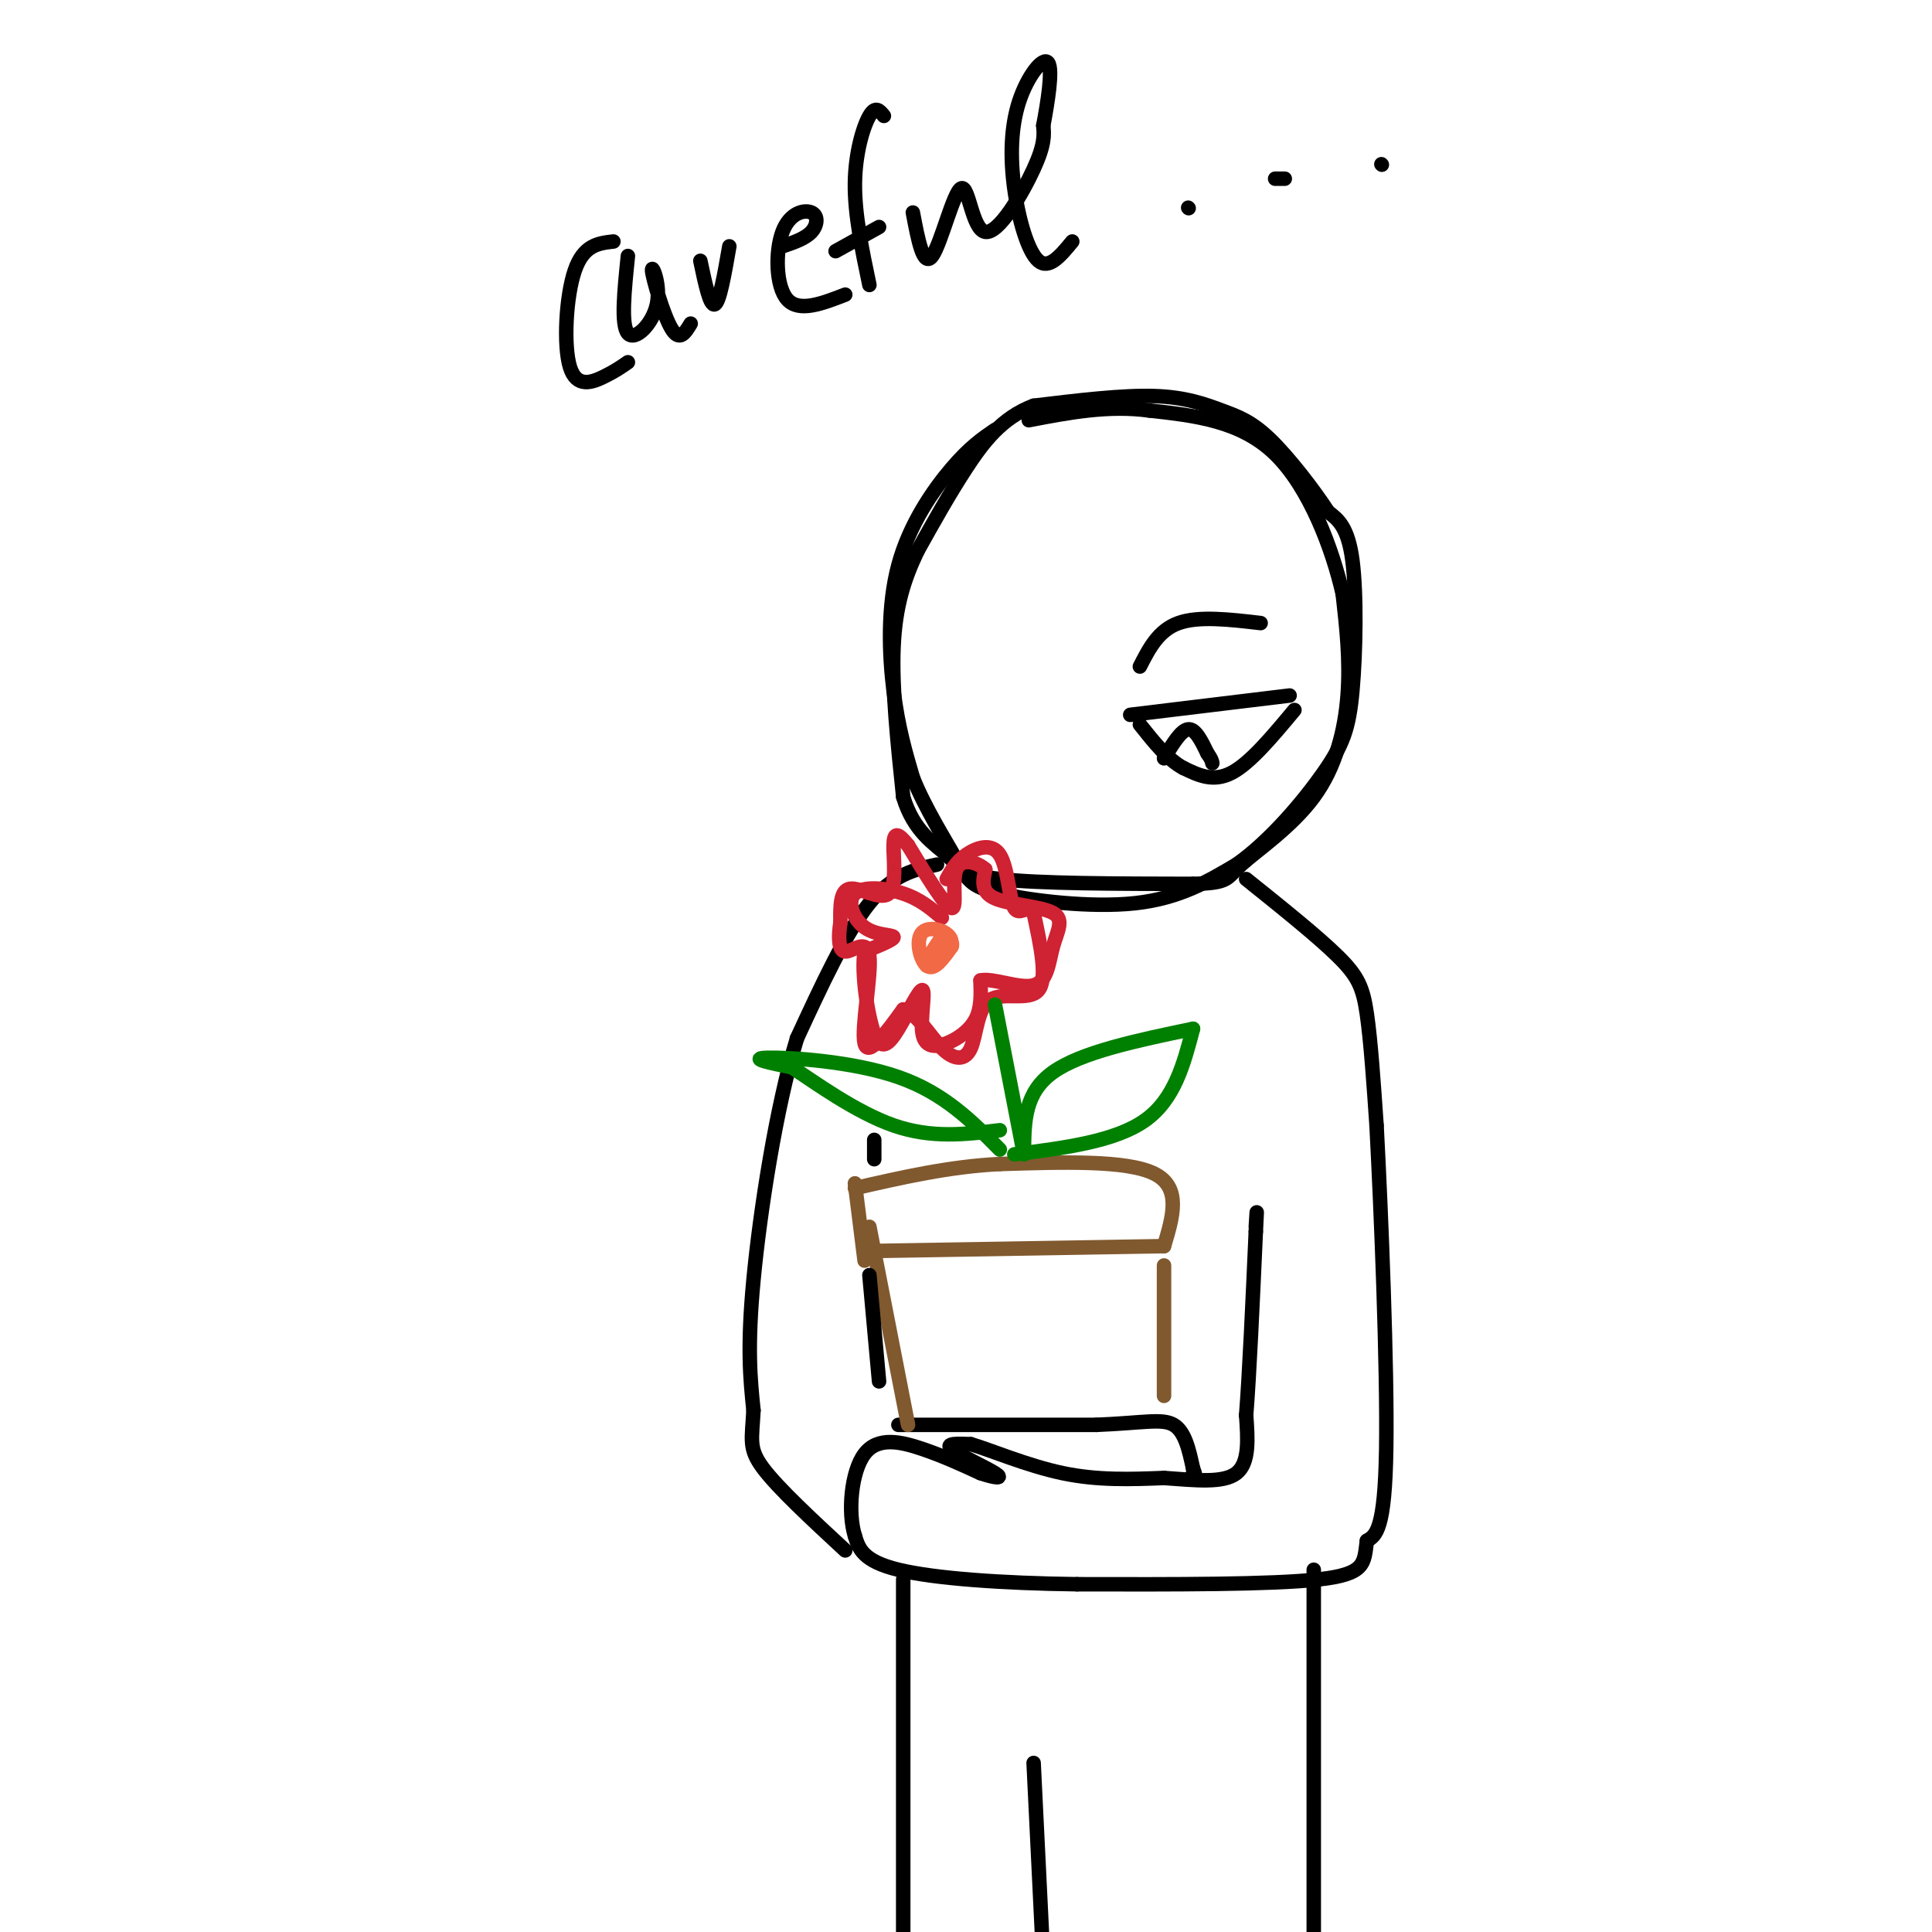 <svg viewBox='0 0 400 400' version='1.1' xmlns='http://www.w3.org/2000/svg' xmlns:xlink='http://www.w3.org/1999/xlink'><g fill='none' stroke='rgb(0,0,0)' stroke-width='3' stroke-linecap='round' stroke-linejoin='round'><path d='M206,89c-2.613,1.786 -5.226,3.571 -9,8c-3.774,4.429 -8.708,11.500 -11,20c-2.292,8.500 -1.940,18.429 -1,26c0.940,7.571 2.470,12.786 4,18'/><path d='M189,161c2.491,6.268 6.719,12.938 9,17c2.281,4.062 2.614,5.517 9,7c6.386,1.483 18.825,2.995 28,2c9.175,-0.995 15.088,-4.498 21,-8'/><path d='M256,179c6.978,-4.909 13.922,-13.182 18,-19c4.078,-5.818 5.290,-9.182 6,-17c0.710,-7.818 0.917,-20.091 0,-27c-0.917,-6.909 -2.959,-8.455 -5,-10'/><path d='M275,106c-3.029,-4.635 -8.100,-11.222 -12,-15c-3.900,-3.778 -6.627,-4.748 -10,-6c-3.373,-1.252 -7.392,-2.786 -14,-3c-6.608,-0.214 -15.804,0.893 -25,2'/><path d='M214,84c-6.556,2.444 -10.444,7.556 -14,13c-3.556,5.444 -6.778,11.222 -10,17'/><path d='M190,114c-2.756,5.711 -4.644,11.489 -5,20c-0.356,8.511 0.822,19.756 2,31'/><path d='M187,165c2.167,7.226 6.583,9.792 9,12c2.417,2.208 2.833,4.060 11,5c8.167,0.940 24.083,0.970 40,1'/><path d='M247,183c7.659,-0.171 6.805,-1.097 10,-4c3.195,-2.903 10.437,-7.781 15,-14c4.563,-6.219 6.447,-13.777 7,-21c0.553,-7.223 -0.223,-14.112 -1,-21'/><path d='M278,123c-2.111,-9.311 -6.889,-22.089 -14,-29c-7.111,-6.911 -16.556,-7.956 -26,-9'/><path d='M238,85c-8.500,-1.167 -16.750,0.417 -25,2'/><path d='M234,148c0.000,0.000 33.000,-4.000 33,-4'/><path d='M268,147c-4.583,5.500 -9.167,11.000 -13,13c-3.833,2.000 -6.917,0.500 -10,-1'/><path d='M245,159c-3.167,-1.667 -6.083,-5.333 -9,-9'/><path d='M241,157c1.750,-2.917 3.500,-5.833 5,-6c1.500,-0.167 2.750,2.417 4,5'/><path d='M250,156c0.833,1.167 0.917,1.583 1,2'/><path d='M236,138c1.917,-3.750 3.833,-7.500 8,-9c4.167,-1.500 10.583,-0.750 17,0'/><path d='M127,50c-3.089,0.351 -6.179,0.702 -8,6c-1.821,5.298 -2.375,15.542 -1,20c1.375,4.458 4.679,3.131 7,2c2.321,-1.131 3.661,-2.065 5,-3'/><path d='M130,53c-0.735,7.132 -1.470,14.265 0,16c1.470,1.735 5.147,-1.927 6,-6c0.853,-4.073 -1.116,-8.558 -1,-7c0.116,1.558 2.319,9.159 4,12c1.681,2.841 2.841,0.920 4,-1'/><path d='M145,54c1.000,4.750 2.000,9.500 3,9c1.000,-0.500 2.000,-6.250 3,-12'/><path d='M162,51c2.365,-0.807 4.730,-1.614 6,-3c1.270,-1.386 1.443,-3.351 0,-4c-1.443,-0.649 -4.504,0.018 -6,4c-1.496,3.982 -1.427,11.281 1,14c2.427,2.719 7.214,0.860 12,-1'/><path d='M183,24c-0.867,-1.089 -1.733,-2.178 -3,0c-1.267,2.178 -2.933,7.622 -3,14c-0.067,6.378 1.467,13.689 3,21'/><path d='M173,52c0.000,0.000 9.000,-5.000 9,-5'/><path d='M189,44c1.086,5.751 2.172,11.502 4,9c1.828,-2.502 4.397,-13.258 6,-14c1.603,-0.742 2.239,8.531 5,9c2.761,0.469 7.646,-7.866 10,-13c2.354,-5.134 2.177,-7.067 2,-9'/><path d='M216,26c0.868,-4.597 2.039,-11.591 1,-13c-1.039,-1.409 -4.289,2.767 -6,8c-1.711,5.233 -1.884,11.524 -1,18c0.884,6.476 2.824,13.136 5,15c2.176,1.864 4.588,-1.068 7,-4'/><path d='M246,43c0.000,0.000 0.100,0.100 0.1,0.1'/><path d='M264,37c0.000,0.000 2.000,0.000 2,0'/><path d='M286,34c0.000,0.000 0.100,0.100 0.1,0.1'/><path d='M258,182c7.400,5.933 14.800,11.867 19,16c4.200,4.133 5.200,6.467 6,12c0.800,5.533 1.400,14.267 2,23'/><path d='M285,233c0.933,17.622 2.267,50.178 2,67c-0.267,16.822 -2.133,17.911 -4,19'/><path d='M283,319c-0.622,4.689 -0.178,6.911 -10,8c-9.822,1.089 -29.911,1.044 -50,1'/><path d='M223,328c-15.600,-0.200 -29.600,-1.200 -37,-3c-7.400,-1.800 -8.200,-4.400 -9,-7'/><path d='M177,318c-1.512,-4.810 -0.792,-13.333 2,-17c2.792,-3.667 7.655,-2.476 12,-1c4.345,1.476 8.173,3.238 12,5'/><path d='M203,305c3.119,1.060 4.917,1.208 3,0c-1.917,-1.208 -7.548,-3.774 -9,-5c-1.452,-1.226 1.274,-1.113 4,-1'/><path d='M201,299c3.911,1.133 11.689,4.467 19,6c7.311,1.533 14.156,1.267 21,1'/><path d='M241,306c6.511,0.467 12.289,1.133 15,-1c2.711,-2.133 2.356,-7.067 2,-12'/><path d='M258,293c0.667,-8.333 1.333,-23.167 2,-38'/><path d='M260,255c0.333,-6.500 0.167,-3.750 0,-1'/><path d='M194,179c-4.583,1.000 -9.167,2.000 -14,8c-4.833,6.000 -9.917,17.000 -15,28'/><path d='M165,215c-4.333,14.267 -7.667,35.933 -9,50c-1.333,14.067 -0.667,20.533 0,27'/><path d='M156,292c-0.311,6.111 -1.089,7.889 2,12c3.089,4.111 10.044,10.556 17,17'/><path d='M186,295c0.000,0.000 41.000,0.000 41,0'/><path d='M227,295c9.756,-0.400 13.644,-1.400 16,0c2.356,1.400 3.178,5.200 4,9'/><path d='M247,304c0.667,1.667 0.333,1.333 0,1'/></g>
<g fill='none' stroke='rgb(129,89,47)' stroke-width='3' stroke-linecap='round' stroke-linejoin='round'><path d='M180,254c0.000,0.000 8.000,41.000 8,41'/><path d='M177,245c0.000,0.000 2.000,16.000 2,16'/><path d='M181,259c0.000,0.000 60.000,-1.000 60,-1'/><path d='M241,258c1.833,-6.083 3.667,-12.167 -2,-15c-5.667,-2.833 -18.833,-2.417 -32,-2'/><path d='M207,241c-10.333,0.500 -20.167,2.750 -30,5'/><path d='M241,262c0.000,0.000 0.000,27.000 0,27'/></g>
<g fill='none' stroke='rgb(207,34,51)' stroke-width='3' stroke-linecap='round' stroke-linejoin='round'><path d='M195,190c-2.246,-1.912 -4.491,-3.825 -8,-5c-3.509,-1.175 -8.281,-1.614 -10,0c-1.719,1.614 -0.386,5.281 2,7c2.386,1.719 5.825,1.491 6,2c0.175,0.509 -2.912,1.754 -6,3'/><path d='M179,197c-0.693,4.209 0.573,13.233 2,17c1.427,3.767 3.013,2.279 5,-1c1.987,-3.279 4.375,-8.348 5,-8c0.625,0.348 -0.513,6.114 0,9c0.513,2.886 2.677,2.892 5,2c2.323,-0.892 4.807,-2.684 6,-5c1.193,-2.316 1.097,-5.158 1,-8'/><path d='M203,203c2.453,-0.632 8.085,1.789 11,1c2.915,-0.789 3.111,-4.789 4,-8c0.889,-3.211 2.470,-5.634 0,-7c-2.470,-1.366 -8.991,-1.676 -12,-3c-3.009,-1.324 -2.504,-3.662 -2,-6'/><path d='M204,180c-1.714,-1.560 -5.000,-2.458 -6,0c-1.000,2.458 0.286,8.274 -1,8c-1.286,-0.274 -5.143,-6.637 -9,-13'/><path d='M188,175c-2.132,-2.656 -2.963,-2.794 -3,0c-0.037,2.794 0.721,8.522 -1,10c-1.721,1.478 -5.920,-1.292 -8,-1c-2.080,0.292 -2.040,3.646 -2,7'/><path d='M174,191c-0.427,2.691 -0.496,5.917 1,6c1.496,0.083 4.557,-2.978 5,1c0.443,3.978 -1.730,14.994 -1,18c0.730,3.006 4.365,-1.997 8,-7'/><path d='M187,209c2.707,0.562 5.474,5.465 8,8c2.526,2.535 4.811,2.700 6,0c1.189,-2.700 1.282,-8.265 4,-10c2.718,-1.735 8.062,0.362 10,-2c1.938,-2.362 0.469,-9.181 -1,-16'/><path d='M214,189c-0.978,-2.051 -2.922,0.821 -4,-1c-1.078,-1.821 -1.290,-8.337 -3,-11c-1.710,-2.663 -4.917,-1.475 -7,0c-2.083,1.475 -3.041,3.238 -4,5'/></g>
<g fill='none' stroke='rgb(242,105,70)' stroke-width='3' stroke-linecap='round' stroke-linejoin='round'><path d='M195,194c-2.016,2.979 -4.032,5.959 -3,6c1.032,0.041 5.112,-2.855 5,-5c-0.112,-2.145 -4.415,-3.539 -6,-2c-1.585,1.539 -0.453,6.011 1,7c1.453,0.989 3.226,-1.506 5,-4'/><path d='M197,196c0.500,-1.000 -0.750,-1.500 -2,-2'/></g>
<g fill='none' stroke='rgb(0,128,0)' stroke-width='3' stroke-linecap='round' stroke-linejoin='round'><path d='M206,208c0.000,0.000 6.000,31.000 6,31'/><path d='M212,238c0.083,-5.917 0.167,-11.833 6,-16c5.833,-4.167 17.417,-6.583 29,-9'/><path d='M247,213c-1.917,7.333 -3.833,14.667 -10,19c-6.167,4.333 -16.583,5.667 -27,7'/><path d='M207,238c-5.756,-5.844 -11.511,-11.689 -21,-15c-9.489,-3.311 -22.711,-4.089 -27,-4c-4.289,0.089 0.356,1.044 5,2'/><path d='M164,221c4.467,2.933 13.133,9.267 21,12c7.867,2.733 14.933,1.867 22,1'/></g>
<g fill='none' stroke='rgb(0,0,0)' stroke-width='3' stroke-linecap='round' stroke-linejoin='round'><path d='M181,236c0.000,0.000 0.000,4.000 0,4'/><path d='M180,264c0.000,0.000 2.000,22.000 2,22'/><path d='M187,327c0.000,0.000 0.000,80.000 0,80'/><path d='M272,325c0.000,0.000 0.000,81.000 0,81'/><path d='M214,365c0.000,0.000 2.000,41.000 2,41'/></g>
</svg>